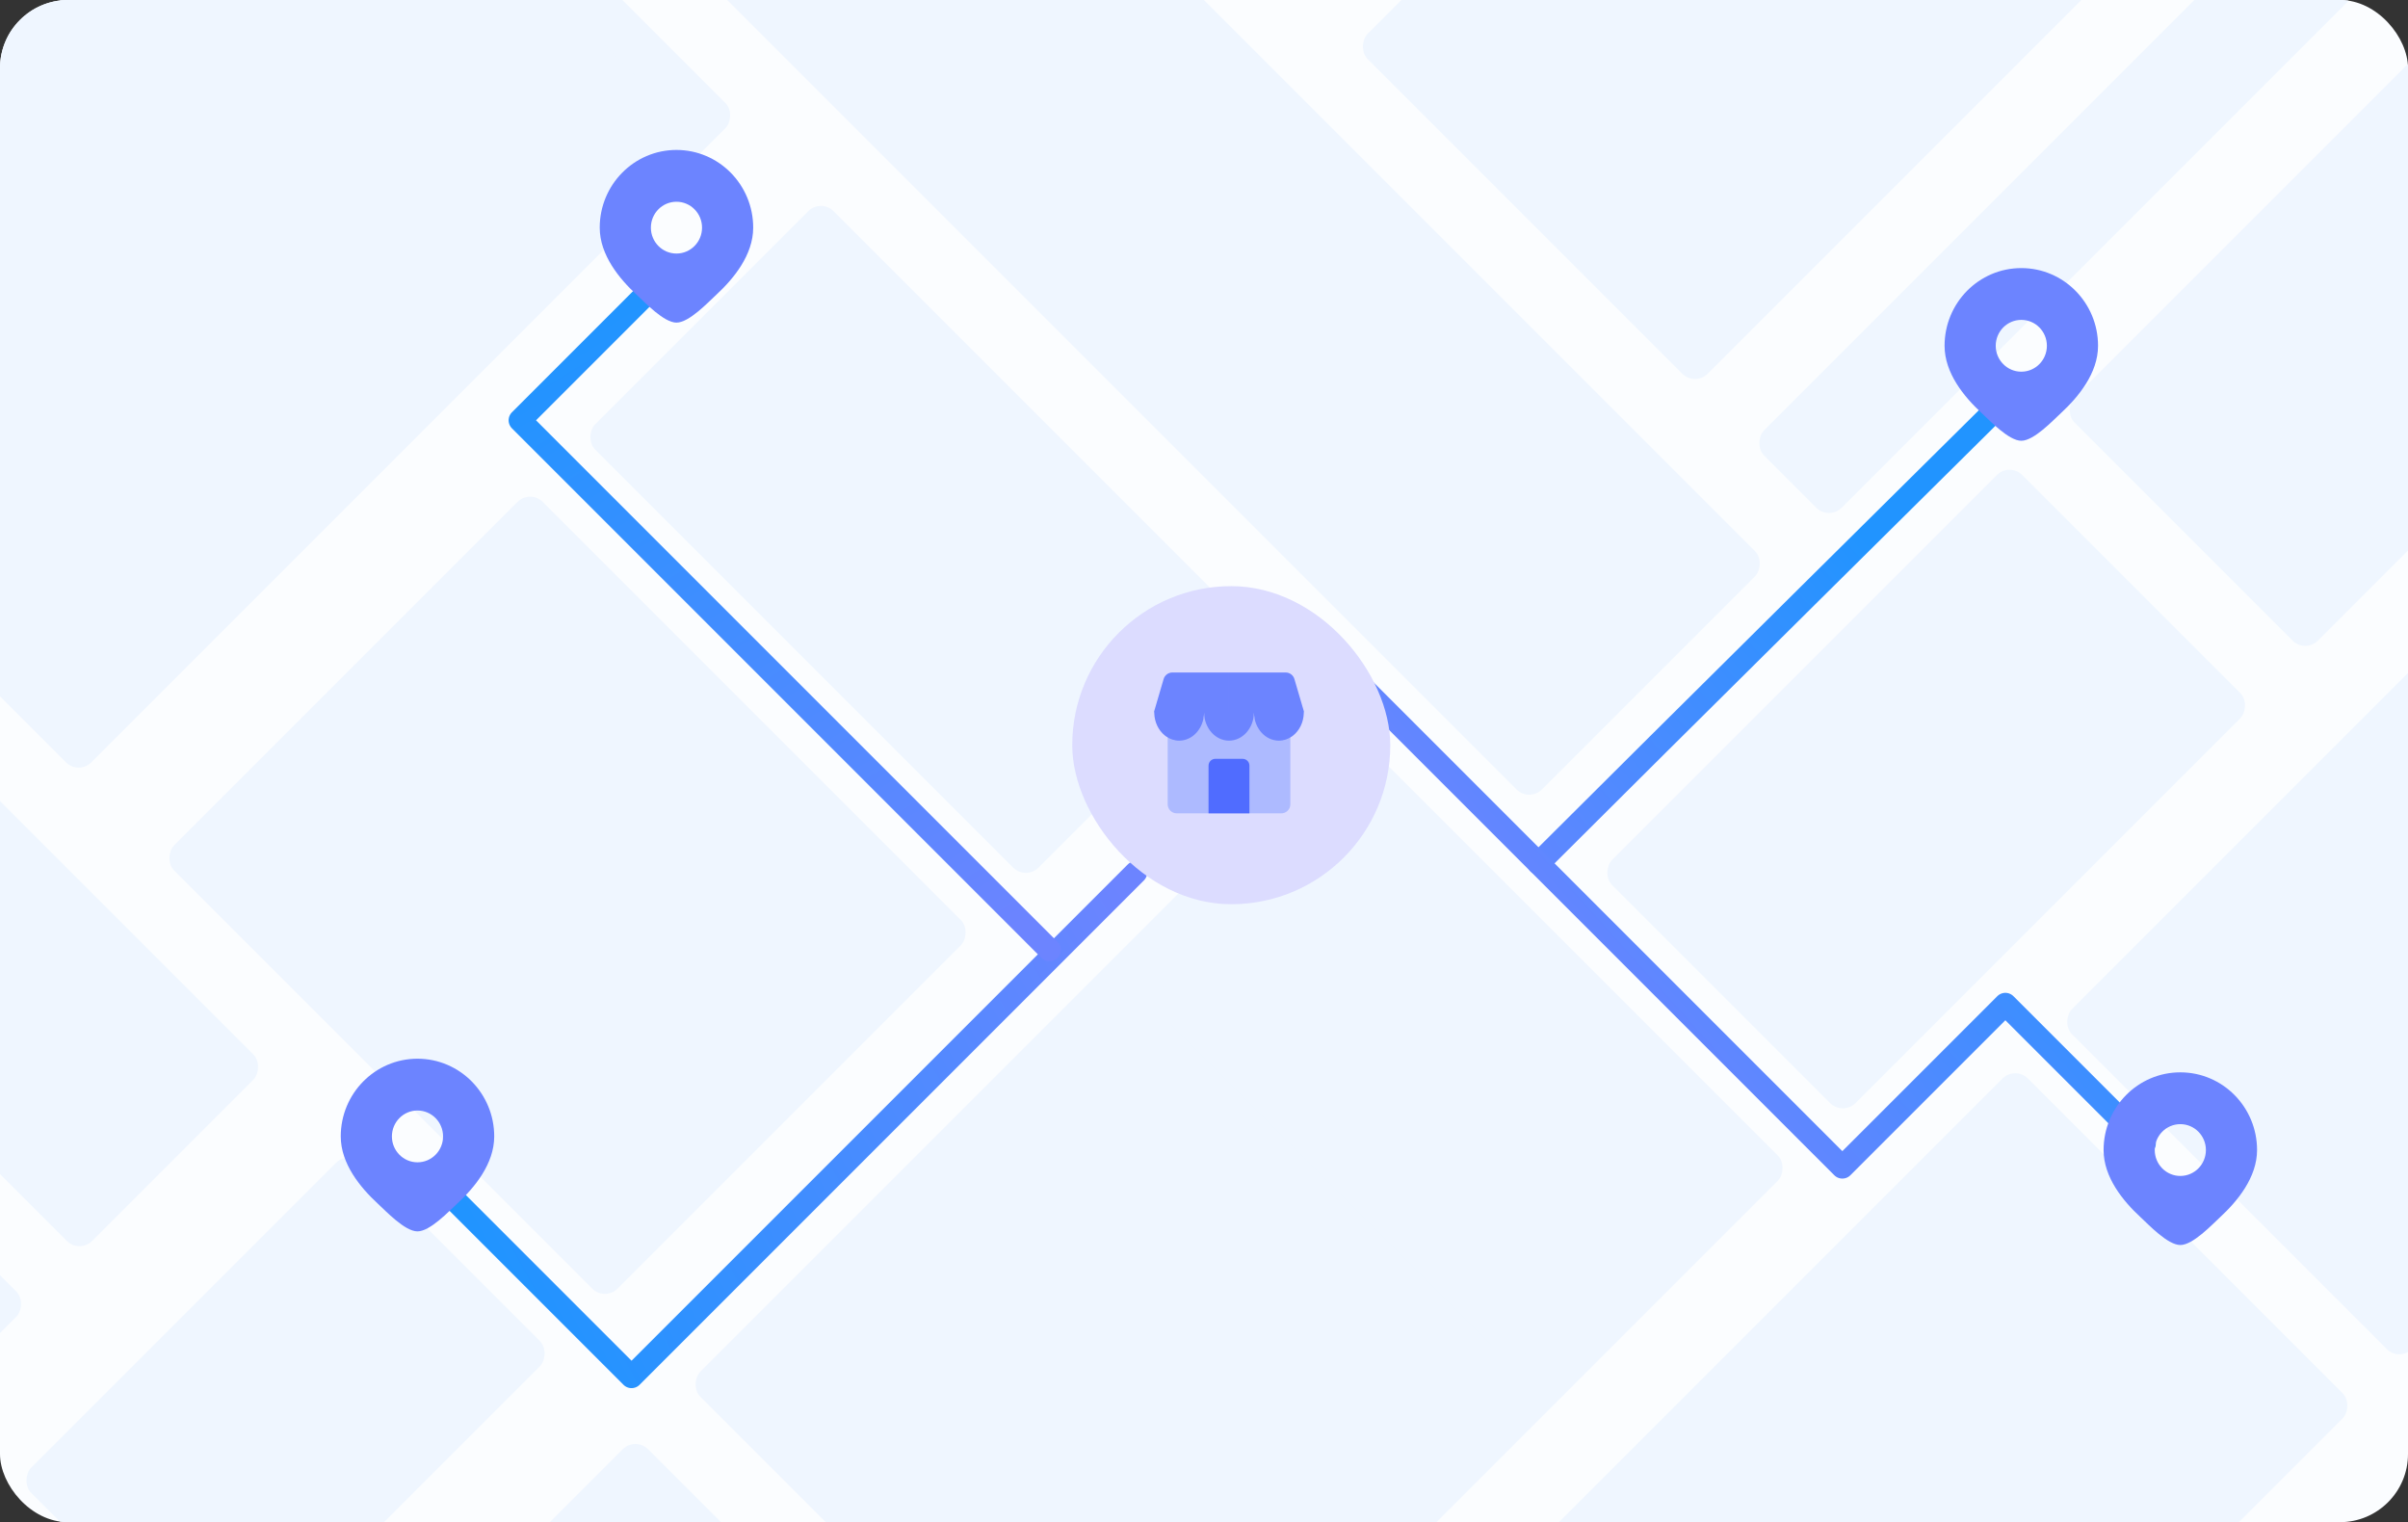 <svg width="530" height="335" viewBox="0 0 530 335" fill="none" xmlns="http://www.w3.org/2000/svg">
<rect x="0" y="0" width="530" height="335" fill="#333333" stroke="none"/>
<g clip-path="url(#clip0_3593_4283)">
<rect width="530" height="335" rx="15" fill="#FBFDFF"/>
<rect x="116.688" y="107.678" width="137.99" height="114.741" rx="3.941" transform="rotate(45 116.688 107.678)" fill="#EFF6FF"/>
<rect x="180.681" y="43.686" width="137.99" height="74.2" rx="3.941" transform="rotate(45 180.681 43.686)" fill="#EFF6FF"/>
<rect x="197.87" y="-67.112" width="270.371" height="74.2" rx="3.941" transform="rotate(45 197.87 -67.112)" fill="#EFF6FF"/>
<rect x="442.304" y="101.753" width="75.727" height="127.637" rx="3.941" transform="rotate(45 442.304 101.753)" fill="#EFF6FF"/>
<rect x="544.085" y="-0.025" width="75.727" height="127.637" rx="3.941" transform="rotate(45 544.085 -0.025)" fill="#EFF6FF"/>
<rect x="-10.479" y="165.83" width="97.603" height="58.039" rx="3.941" transform="rotate(45 -10.479 165.83)" fill="#EFF6FF"/>
<rect x="-62.649" y="217.998" width="97.603" height="58.039" rx="3.941" transform="rotate(45 -62.649 217.998)" fill="#EFF6FF"/>
<rect x="76.778" y="253.091" width="63.386" height="102.797" rx="3.941" transform="rotate(45 76.778 253.091)" fill="#EFF6FF"/>
<rect x="139.848" y="316.157" width="137.99" height="102.797" rx="3.941" transform="rotate(45 139.848 316.157)" fill="#EFF6FF"/>
<rect x="296.5" y="159.506" width="137.99" height="205.24" rx="3.941" transform="rotate(45 296.5 159.506)" fill="#EFF6FF"/>
<rect x="443.554" y="234.568" width="105.823" height="256.146" rx="3.941" transform="rotate(45 443.554 234.568)" fill="#EFF6FF"/>
<rect x="617.425" y="60.699" width="105.823" height="232.151" rx="3.941" transform="rotate(45 617.425 60.699)" fill="#EFF6FF"/>
<rect x="432.587" y="-124.135" width="105.823" height="189.995" rx="3.941" transform="rotate(45 432.587 -124.135)" fill="#EFF6FF"/>
<rect x="519.851" y="-36.875" width="24.12" height="189.995" rx="3.941" transform="rotate(45 519.851 -36.875)" fill="#EFF6FF"/>
<rect x="64.861" y="-72.135" width="137.99" height="205.24" rx="3.941" transform="rotate(45 64.861 -72.135)" fill="#EFF6FF"/>
<rect x="118.112" y="126.242" width="109.72" height="90.5" rx="7.883" transform="rotate(45 118.112 126.242)" fill="#EFF6FF"/>
<rect x="181.534" y="57.07" width="73.59" height="56.48" rx="7.883" transform="rotate(45 181.534 57.07)" fill="#EFF6FF"/>
<rect x="242.454" y="117.991" width="32.408" height="31.792" rx="7.883" transform="rotate(45 242.454 117.991)" fill="#EFF6FF"/>
<rect x="201.552" y="-51.375" width="242.9" height="57.159" rx="7.883" transform="rotate(45 201.552 -51.375)" fill="#EFF6FF"/>
<rect x="445.169" y="114.749" width="53.292" height="113.312" rx="7.883" transform="rotate(45 445.169 114.749)" fill="#EFF6FF"/>
<rect x="546.951" y="12.97" width="53.292" height="113.312" rx="7.883" transform="rotate(45 546.951 12.97)" fill="#EFF6FF"/>
<rect x="-4.68" y="183.625" width="64.229" height="41.075" rx="7.883" transform="rotate(45 -4.68 183.625)" fill="#EFF6FF"/>
<rect x="77.383" y="272.474" width="35.116" height="76.24" rx="7.883" transform="rotate(45 77.383 272.474)" fill="#EFF6FF"/>
<rect x="297.599" y="174.265" width="115.556" height="64.54" rx="7.883" transform="rotate(45 297.599 174.265)" fill="#EFF6FF"/>
<rect x="245.506" y="226.359" width="115.556" height="64.54" rx="7.883" transform="rotate(45 245.506 226.359)" fill="#EFF6FF"/>
<rect x="193.412" y="278.451" width="69.273" height="38.69" rx="7.883" transform="rotate(45 193.412 278.451)" fill="#EFF6FF"/>
<rect x="249.418" y="334.458" width="36.352" height="38.69" rx="7.883" transform="rotate(45 249.418 334.458)" fill="#EFF6FF"/>
<rect x="447.717" y="252.236" width="74.948" height="86.404" rx="7.883" transform="rotate(45 447.717 252.236)" fill="#EFF6FF"/>
<rect x="376.458" y="323.494" width="74.948" height="86.404" rx="7.883" transform="rotate(45 376.458 323.494)" fill="#EFF6FF"/>
<rect x="622.333" y="77.619" width="74.948" height="215.168" rx="7.883" transform="rotate(45 622.333 77.619)" fill="#EFF6FF"/>
<rect x="428.755" y="-106.104" width="85.739" height="169.704" rx="7.883" transform="rotate(45 428.755 -106.104)" fill="#EFF6FF"/>
<rect x="515.903" y="-22.213" width="8.96" height="170.755" rx="4.48" transform="rotate(45 515.903 -22.213)" fill="#EFF6FF"/>
<rect x="68.329" y="-55.002" width="108.851" height="99.834" rx="7.883" transform="rotate(45 68.329 -55.002)" fill="#EFF6FF"/>
<rect x="-10.895" y="24.227" width="108.851" height="66.917" rx="7.883" transform="rotate(45 -10.895 24.227)" fill="#EFF6FF"/>
<path d="M100 264L139 303L250 192" stroke="url(#paint0_linear_3593_4283)" stroke-width="5" stroke-linecap="round" stroke-linejoin="round"/>
<path d="M142.945 64C142.945 64 125.575 81.37 114.445 92.5L231 209.055" stroke="url(#paint1_linear_3593_4283)" stroke-width="5" stroke-linecap="round" stroke-linejoin="round"/>
<path d="M439.5 89.882C439.5 89.882 363.566 165.053 338.618 190" stroke="url(#paint2_linear_3593_4283)" stroke-width="5" stroke-linecap="round" stroke-linejoin="round"/>
<path d="M290.121 141.5L405.5 256.88L441.38 221L472.001 251.621" stroke="url(#paint3_linear_3593_4283)" stroke-width="5" stroke-linecap="round" stroke-linejoin="round"/>
<path fill-rule="evenodd" clip-rule="evenodd" d="M148.889 71C146.114 71 141.95 66.555 140.119 64.865C136.318 61.358 132 56.118 132 50.1C132 40.656 139.561 33 148.889 33C158.216 33 165.778 40.656 165.778 50.1C165.778 56.118 161.46 61.358 157.659 64.865C155.825 66.557 151.666 71 148.889 71ZM148.889 44.4C151.998 44.4 154.519 46.952 154.519 50.1C154.519 53.248 151.998 55.8 148.889 55.8C145.78 55.8 143.259 53.248 143.259 50.1C143.259 46.952 145.78 44.4 148.889 44.4Z" fill="#6C84FF"/>
<path fill-rule="evenodd" clip-rule="evenodd" d="M444.889 97C442.114 97 437.95 92.555 436.119 90.865C432.318 87.358 428 82.118 428 76.1C428 66.656 435.561 59 444.889 59C454.216 59 461.778 66.656 461.778 76.1C461.778 82.118 457.46 87.358 453.659 90.865C451.825 92.557 447.666 97 444.889 97ZM444.889 70.4C447.998 70.4 450.519 72.952 450.519 76.1C450.519 79.248 447.998 81.8 444.889 81.8C441.78 81.8 439.259 79.248 439.259 76.1C439.259 72.952 441.78 70.4 444.889 70.4Z" fill="#6C84FF"/>
<path fill-rule="evenodd" clip-rule="evenodd" d="M91.889 271C89.114 271 84.95 266.555 83.119 264.865C79.318 261.358 75 256.118 75 250.1C75 240.656 82.561 233 91.889 233C101.216 233 108.778 240.656 108.778 250.1C108.778 256.118 104.46 261.358 100.659 264.865C98.825 266.557 94.666 271 91.889 271ZM91.889 244.4C94.998 244.4 97.519 246.952 97.519 250.1C97.519 253.248 94.998 255.8 91.889 255.8C88.78 255.8 86.259 253.248 86.259 250.1C86.259 246.952 88.78 244.4 91.889 244.4Z" fill="#6C84FF"/>
<path fill-rule="evenodd" clip-rule="evenodd" d="M479.889 274C477.114 274 472.95 269.555 471.119 267.865C467.318 264.358 463 259.118 463 253.1C463 243.656 470.561 236 479.889 236C489.216 236 496.778 243.656 496.778 253.1C496.778 259.118 492.46 264.358 488.659 267.865C486.825 269.557 482.666 274 479.889 274ZM479.889 247.4C482.998 247.4 485.519 249.952 485.519 253.1C485.519 256.248 482.998 258.8 479.889 258.8C476.78 258.8 474.259 256.248 474.259 253.1C474.259 249.952 476.78 247.4 479.889 247.4Z" fill="#6C84FF"/>
<rect x="236" y="129" width="70" height="70" rx="35" fill="#DCDCFF"/>
<path d="M275.741 156C275.741 158.981 278.085 161.403 280.978 161.403C281.994 161.403 282.943 161.104 283.746 160.586C283.834 160.529 283.921 160.469 284.006 160.407V177C284.006 178.105 283.11 179 282.006 179H259.006C257.901 179 257.006 178.105 257.006 177V160.407C257.091 160.469 257.177 160.529 257.266 160.586C258.068 161.104 259.017 161.403 260.034 161.403C262.926 161.403 265.27 158.981 265.271 156C265.271 158.981 267.614 161.403 270.506 161.403C273.397 161.403 275.741 158.981 275.741 156Z" fill="#ADBAFF"/>
<path d="M266 168.5C266 167.672 266.672 167 267.5 167H273.5C274.328 167 275 167.672 275 168.5V179H266V168.5Z" fill="#506CFF"/>
<path fill-rule="evenodd" clip-rule="evenodd" d="M270.506 156.748H270.507V148H282.978C283.866 148 284.647 148.586 284.897 149.438L287.004 156.62C287.028 156.704 286.994 156.787 286.93 156.835C286.952 156.867 286.966 156.906 286.965 156.948C286.909 158.97 286.008 160.75 284.653 161.848C284.564 161.92 284.474 161.989 284.382 162.055C283.54 162.654 282.546 163 281.48 163C278.487 163 276.056 160.268 275.996 156.877H275.99C275.93 160.268 273.499 163 270.507 163C267.514 163 265.082 160.267 265.022 156.877H265.018C264.958 160.268 262.527 163 259.534 163C258.468 163 257.474 162.654 256.633 162.055C256.54 161.989 256.45 161.92 256.361 161.848C255.006 160.75 254.106 158.97 254.051 156.948C254.049 156.907 254.061 156.868 254.082 156.836C254.018 156.788 253.984 156.705 254.009 156.62L256.115 149.438C256.365 148.586 257.146 148 258.034 148H270.506V156.748Z" fill="#6C84FF"/>
</g>
<defs>
<linearGradient id="paint0_linear_3593_4283" x1="247" y1="196" x2="106" y2="273" gradientUnits="userSpaceOnUse">
<stop stop-color="#6C84FF"/>
<stop offset="1" stop-color="#2194FF"/>
</linearGradient>
<linearGradient id="paint1_linear_3593_4283" x1="218.626" y1="207.198" x2="134.275" y2="70.468" gradientUnits="userSpaceOnUse">
<stop stop-color="#6C84FF"/>
<stop offset="1" stop-color="#2194FF"/>
</linearGradient>
<linearGradient id="paint2_linear_3593_4283" x1="295.5" y1="173" x2="386.5" y2="91.5" gradientUnits="userSpaceOnUse">
<stop stop-color="#6C84FF"/>
<stop offset="1" stop-color="#2194FF"/>
</linearGradient>
<linearGradient id="paint3_linear_3593_4283" x1="338.881" y1="216.379" x2="429.881" y2="134.879" gradientUnits="userSpaceOnUse">
<stop stop-color="#6C84FF"/>
<stop offset="1" stop-color="#2194FF"/>
</linearGradient>
<clipPath id="clip0_3593_4283">
<rect width="530" height="335" rx="15" fill="white"/>
</clipPath>
</defs>
</svg>
